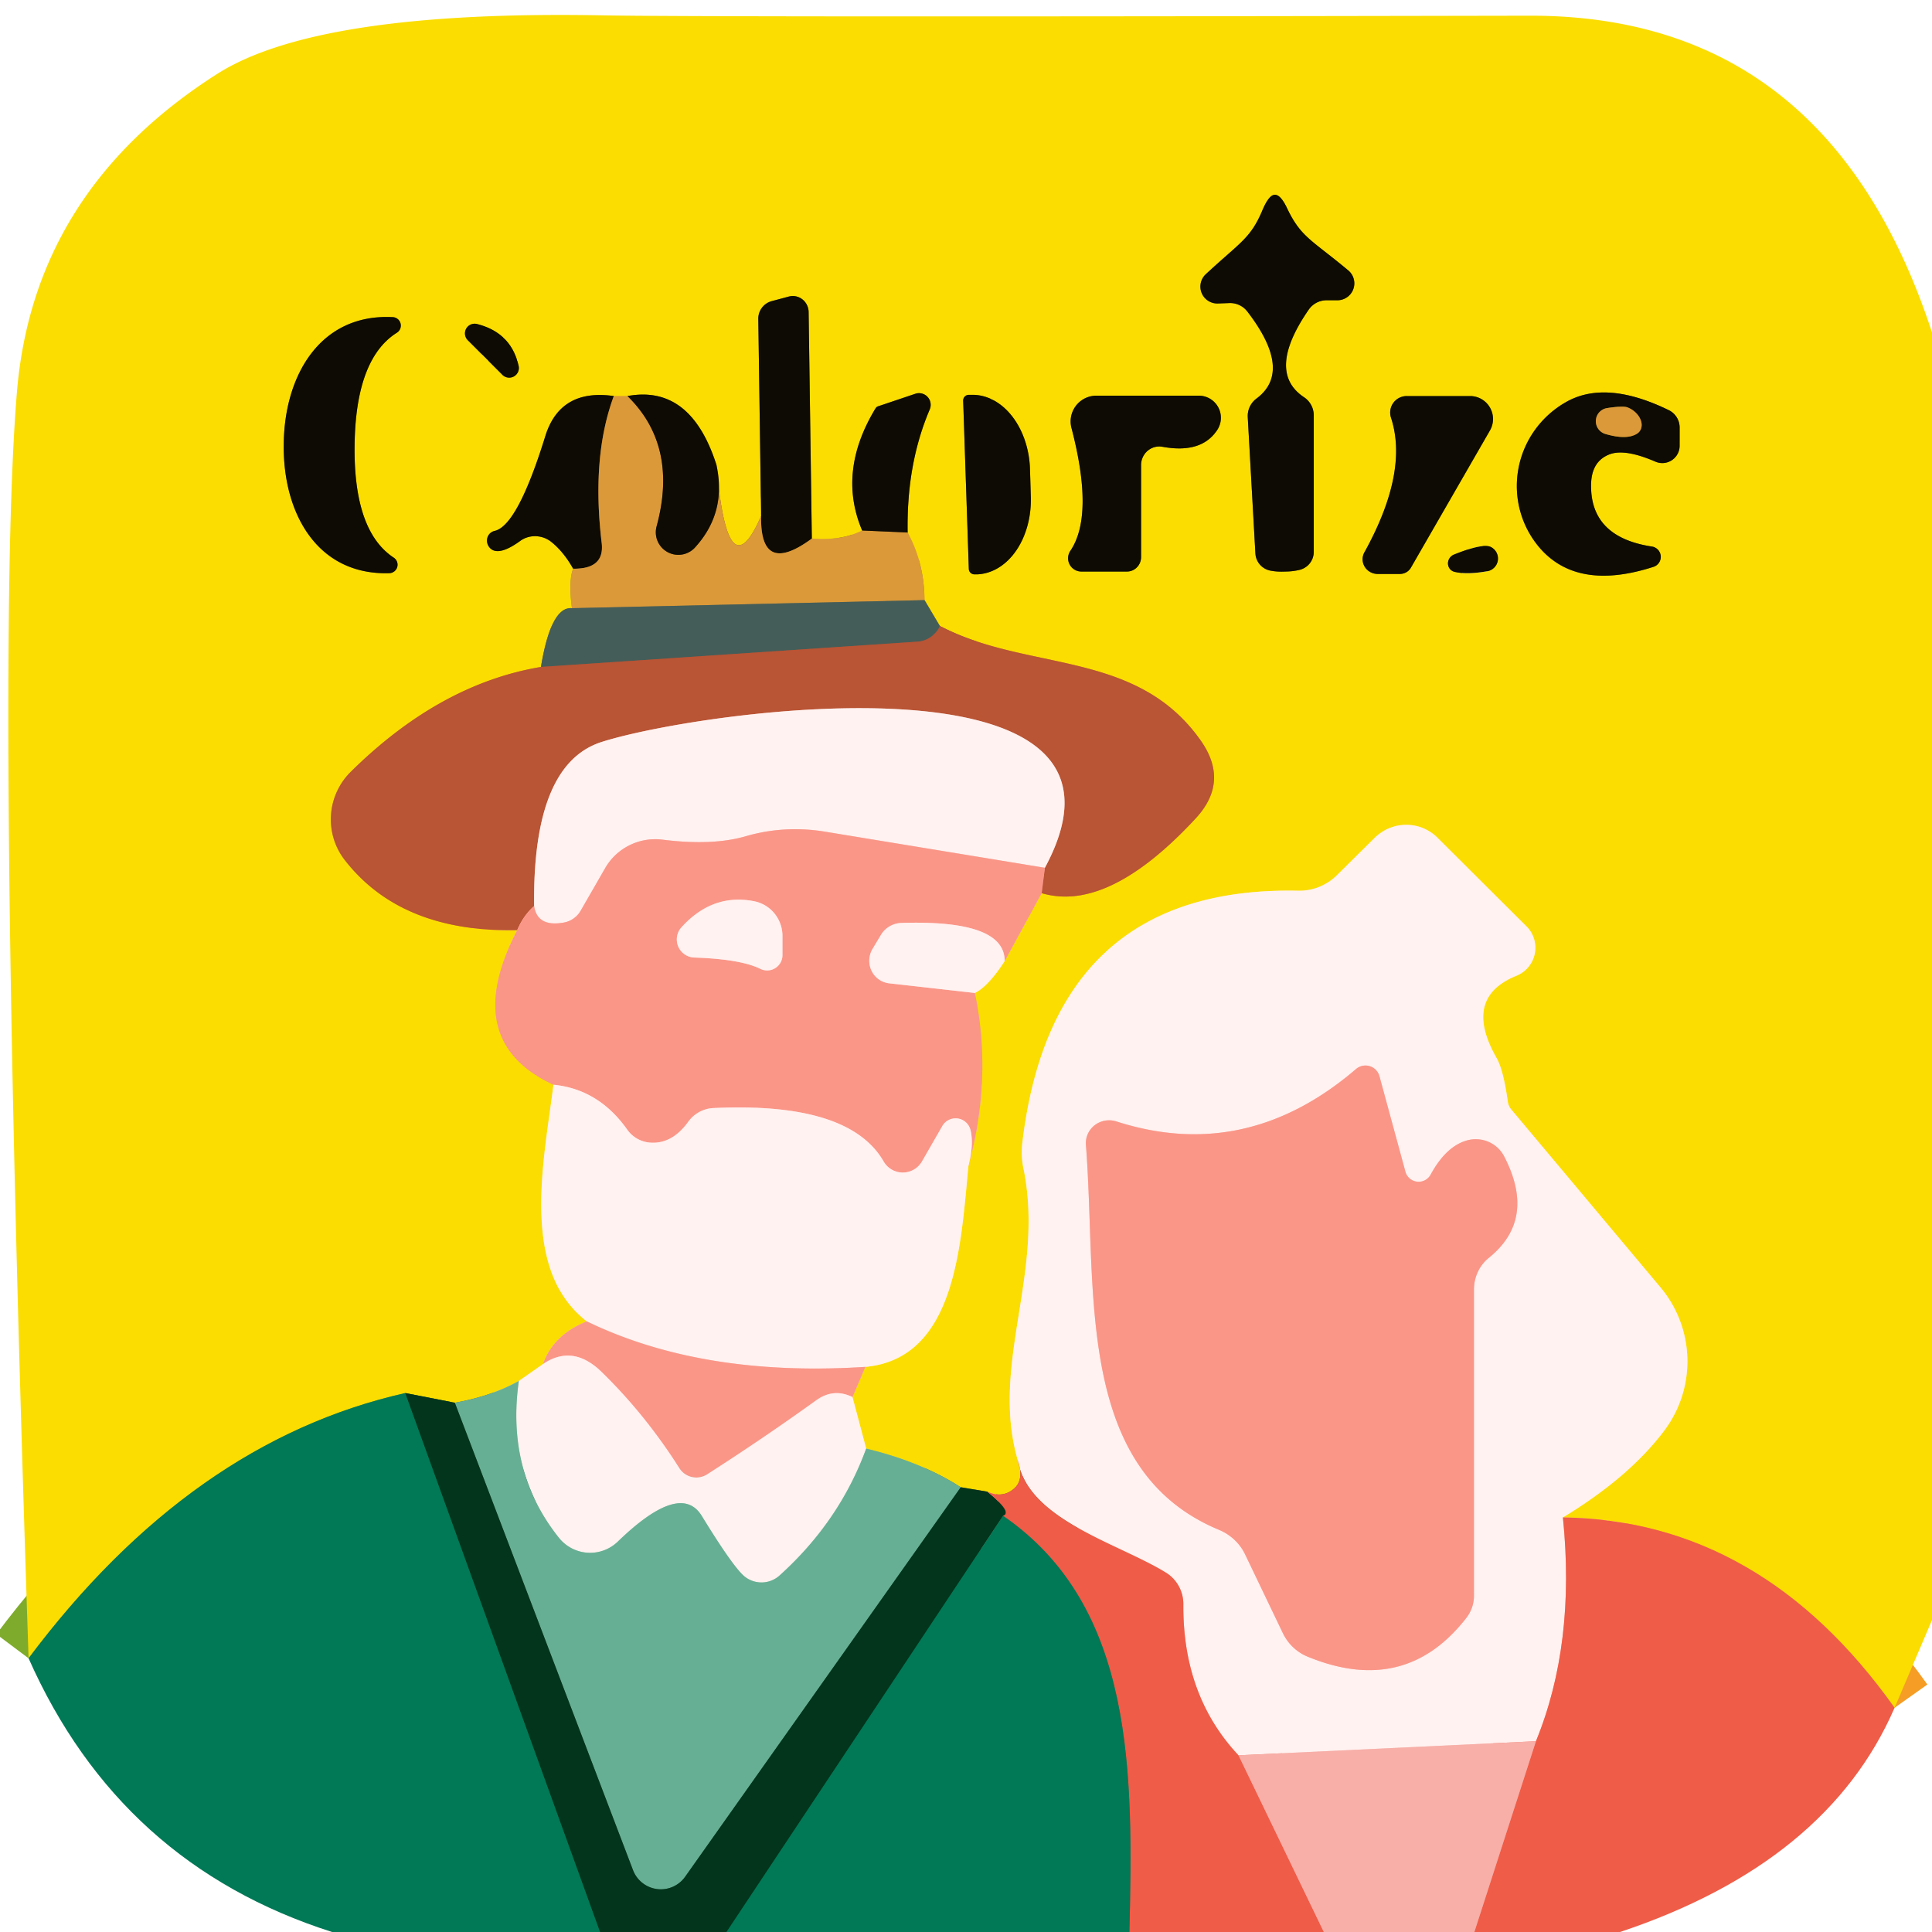 <?xml version="1.0" encoding="UTF-8" standalone="no"?>
<!DOCTYPE svg PUBLIC "-//W3C//DTD SVG 1.1//EN" "http://www.w3.org/Graphics/SVG/1.1/DTD/svg11.dtd">
<svg xmlns="http://www.w3.org/2000/svg" version="1.1" viewBox="0.00 0.00 48.00 48.00">
<g stroke-width="2.00" fill="none" stroke-linecap="butt">
<path stroke="#f59d24" vector-effect="non-scaling-stroke" d="
  M 47.07 42.43
  Q 43.76 37.77 38.83 37.70"
/>
<path stroke="#fde879" vector-effect="non-scaling-stroke" d="
  M 38.83 37.70
  Q 40.48 36.70 41.35 35.54
  A 2.86 2.86 0.0 0 0 41.25 31.98
  L 37.56 27.58
  A 0.41 0.34 25.8 0 1 37.46 27.36
  Q 37.35 26.59 37.19 26.30
  Q 36.32 24.79 37.68 24.24
  A 0.75 0.75 0.0 0 0 37.93 23.02
  L 35.72 20.82
  A 1.11 1.10 -44.8 0 0 34.15 20.82
  L 33.22 21.74
  A 1.33 1.32 -66.7 0 1 32.26 22.13
  Q 26.16 22.00 25.40 28.39
  A 1.99 1.90 -48.9 0 0 25.43 29.04
  C 25.96 31.65 24.59 33.91 25.29 36.29"
/>
<path stroke="#f59d24" vector-effect="non-scaling-stroke" d="
  M 25.29 36.29
  Q 25.44 36.74 25.22 36.96
  Q 24.93 37.24 24.53 37.06"
/>
<path stroke="#7f890f" vector-effect="non-scaling-stroke" d="
  M 24.53 37.06
  L 23.87 36.95"
/>
<path stroke="#b1c64b" vector-effect="non-scaling-stroke" d="
  M 23.87 36.95
  Q 22.89 36.32 21.52 35.99"
/>
<path stroke="#fde879" vector-effect="non-scaling-stroke" d="
  M 21.52 35.99
  L 21.18 34.71"
/>
<path stroke="#fbba45" vector-effect="non-scaling-stroke" d="
  M 21.18 34.71
  L 21.50 33.96"
/>
<path stroke="#fde879" vector-effect="non-scaling-stroke" d="
  M 21.50 33.96
  C 23.75 33.75 23.87 30.93 24.06 28.97"
/>
<path stroke="#fbba45" vector-effect="non-scaling-stroke" d="
  M 24.06 28.97
  Q 24.66 26.78 24.22 24.67"
/>
<path stroke="#fde879" vector-effect="non-scaling-stroke" d="
  M 24.22 24.67
  Q 24.55 24.51 24.96 23.88"
/>
<path stroke="#fbba45" vector-effect="non-scaling-stroke" d="
  M 24.96 23.88
  L 25.88 22.19"
/>
<path stroke="#da991b" vector-effect="non-scaling-stroke" d="
  M 25.88 22.19
  Q 27.53 22.68 29.70 20.34
  Q 30.55 19.43 29.84 18.41
  C 28.24 16.12 25.53 16.70 23.35 15.55"
/>
<path stroke="#a09d2d" vector-effect="non-scaling-stroke" d="
  M 23.35 15.55
  L 22.97 14.91"
/>
<path stroke="#ebbb1d" vector-effect="non-scaling-stroke" d="
  M 22.97 14.91
  Q 22.96 13.98 22.55 13.23"
/>
<path stroke="#847403" vector-effect="non-scaling-stroke" d="
  M 22.55 13.23
  Q 22.52 11.53 23.10 10.17
  A 0.29 0.29 0.0 0 0 22.75 9.78
  L 21.83 10.09
  A 0.13 0.11 -76.7 0 0 21.75 10.15
  Q 20.80 11.72 21.42 13.18"
/>
<path stroke="#ebbb1d" vector-effect="non-scaling-stroke" d="
  M 21.42 13.18
  Q 20.91 13.44 20.17 13.38"
/>
<path stroke="#847403" vector-effect="non-scaling-stroke" d="
  M 20.17 13.38
  L 20.09 7.75
  A 0.40 0.39 81.6 0 0 19.59 7.37
  L 19.18 7.48
  A 0.45 0.45 0.0 0 0 18.84 7.93
  L 18.91 12.82"
/>
<path stroke="#ebbb1d" vector-effect="non-scaling-stroke" d="
  M 18.91 12.82
  Q 18.07 14.75 17.80 11.55"
/>
<path stroke="#847403" vector-effect="non-scaling-stroke" d="
  M 17.80 11.55
  Q 17.16 9.55 15.59 9.84"
/>
<path stroke="#ebbb1d" vector-effect="non-scaling-stroke" d="
  M 15.59 9.84
  Q 15.42 9.84 15.25 9.84"
/>
<path stroke="#847403" vector-effect="non-scaling-stroke" d="
  M 15.25 9.84
  Q 13.92 9.65 13.55 10.83
  Q 12.86 13.06 12.29 13.19
  A 0.26 0.25 52.7 0 0 12.23 13.66
  Q 12.45 13.78 12.91 13.45
  A 0.65 0.63 44.5 0 1 13.68 13.45
  Q 14.00 13.70 14.24 14.13"
/>
<path stroke="#ebbb1d" vector-effect="non-scaling-stroke" d="
  M 14.24 14.13
  Q 14.12 14.44 14.21 15.11"
/>
<path stroke="#a09d2d" vector-effect="non-scaling-stroke" d="
  M 14.21 15.11
  Q 13.69 15.06 13.44 16.57"
/>
<path stroke="#da991b" vector-effect="non-scaling-stroke" d="
  M 13.44 16.57
  Q 10.93 16.99 8.72 19.17
  A 1.66 1.65 -41.0 0 0 8.56 21.36
  Q 9.96 23.17 12.85 23.11"
/>
<path stroke="#fbba45" vector-effect="non-scaling-stroke" d="
  M 12.85 23.11
  Q 11.42 25.87 13.75 26.95"
/>
<path stroke="#fde879" vector-effect="non-scaling-stroke" d="
  M 13.75 26.95
  C 13.53 28.77 12.89 31.54 14.58 32.83"
/>
<path stroke="#fbba45" vector-effect="non-scaling-stroke" d="
  M 14.58 32.83
  Q 13.75 33.16 13.49 33.89"
/>
<path stroke="#fde879" vector-effect="non-scaling-stroke" d="
  M 13.49 33.89
  L 12.89 34.31"
/>
<path stroke="#b1c64b" vector-effect="non-scaling-stroke" d="
  M 12.89 34.31
  Q 12.21 34.69 11.30 34.85"
/>
<path stroke="#7f890f" vector-effect="non-scaling-stroke" d="
  M 11.30 34.85
  L 10.07 34.61"
/>
<path stroke="#7eab2c" vector-effect="non-scaling-stroke" d="
  M 10.07 34.61
  Q 4.75 35.81 0.71 41.20"
/>
<path stroke="#847403" vector-effect="non-scaling-stroke" d="
  M 31.93 14.20
  Q 32.11 14.20 32.28 14.16
  A 0.46 0.46 0.0 0 0 32.64 13.71
  L 32.64 10.32
  A 0.54 0.54 0.0 0 0 32.40 9.87
  Q 31.45 9.24 32.51 7.70
  A 0.54 0.54 0.0 0 1 32.96 7.46
  L 33.23 7.46
  A 0.42 0.42 0.0 0 0 33.50 6.72
  C 32.59 5.96 32.33 5.90 31.99 5.20
  Q 31.82 4.83 31.67 4.84
  Q 31.53 4.84 31.37 5.21
  C 31.07 5.93 30.82 6.01 29.95 6.82
  A 0.42 0.42 0.0 0 0 30.26 7.54
  L 30.53 7.53
  A 0.54 0.54 0.0 0 1 30.99 7.74
  Q 32.13 9.22 31.22 9.90
  A 0.54 0.54 0.0 0 0 31.00 10.36
  L 31.19 13.75
  A 0.46 0.46 0.0 0 0 31.58 14.18
  Q 31.74 14.21 31.93 14.20"
/>
<path stroke="#847403" vector-effect="non-scaling-stroke" d="
  M 7.05 11.02
  C 7.02 12.73 7.87 14.30 9.68 14.24
  A 0.21 0.21 0.0 0 0 9.79 13.86
  Q 8.78 13.20 8.81 11.05
  Q 8.84 8.90 9.87 8.26
  A 0.21 0.21 0.0 0 0 9.77 7.88
  C 7.96 7.78 7.07 9.32 7.05 11.02"
/>
<path stroke="#847403" vector-effect="non-scaling-stroke" d="
  M 12.47 9.30
  A 0.24 0.24 0.0 0 0 12.88 9.07
  Q 12.69 8.26 11.85 8.05
  A 0.24 0.24 0.0 0 0 11.63 8.46
  L 12.47 9.30"
/>
<path stroke="#847403" vector-effect="non-scaling-stroke" d="
  M 23.93 9.96
  L 24.07 14.13
  A 0.14 0.14 0.0 0 0 24.21 14.27
  L 24.27 14.27
  A 1.89 1.40 88.2 0 0 25.61 12.33
  L 25.59 11.66
  A 1.89 1.40 88.2 0 0 24.13 9.81
  L 24.07 9.81
  A 0.14 0.14 0.0 0 0 23.93 9.96"
/>
<path stroke="#847403" vector-effect="non-scaling-stroke" d="
  M 26.86 14.20
  L 28.00 14.20
  A 0.36 0.35 -90.0 0 0 28.35 13.84
  L 28.35 11.55
  A 0.46 0.45 -85.2 0 1 28.88 11.10
  Q 29.86 11.28 30.25 10.67
  A 0.55 0.55 0.0 0 0 29.79 9.83
  L 27.24 9.83
  A 0.64 0.64 0.0 0 0 26.62 10.63
  Q 27.19 12.81 26.59 13.69
  A 0.33 0.33 0.0 0 0 26.86 14.20"
/>
<path stroke="#847403" vector-effect="non-scaling-stroke" d="
  M 36.53 9.84
  L 34.95 9.84
  A 0.41 0.41 0.0 0 0 34.56 10.38
  Q 35.00 11.73 33.90 13.72
  A 0.37 0.36 14.7 0 0 34.22 14.26
  L 34.78 14.26
  A 0.32 0.31 15.0 0 0 35.05 14.11
  L 37.02 10.69
  A 0.57 0.57 0.0 0 0 36.53 9.84"
/>
<path stroke="#847403" vector-effect="non-scaling-stroke" d="
  M 41.05 13.58
  Q 39.52 13.35 39.53 12.06
  Q 39.53 11.45 40.01 11.28
  Q 40.39 11.15 41.13 11.47
  A 0.43 0.43 0.0 0 0 41.73 11.07
  L 41.73 10.62
  A 0.48 0.48 0.0 0 0 41.46 10.19
  Q 39.88 9.42 38.89 10.00
  A 2.39 2.37 -35.6 0 0 38.27 13.63
  Q 39.21 14.69 41.09 14.08
  A 0.26 0.26 0.0 0 0 41.05 13.58"
/>
<path stroke="#847403" vector-effect="non-scaling-stroke" d="
  M 36.15 14.21
  Q 36.46 14.28 36.96 14.19
  A 0.32 0.32 0.0 0 0 37.04 13.59
  Q 36.84 13.49 36.12 13.78
  A 0.23 0.22 -49.3 0 0 36.15 14.21"
/>
<path stroke="#74521f" vector-effect="non-scaling-stroke" d="
  M 20.17 13.38
  Q 18.88 14.33 18.91 12.82"
/>
<path stroke="#74521f" vector-effect="non-scaling-stroke" d="
  M 15.25 9.84
  Q 14.69 11.35 14.95 13.50
  Q 15.02 14.14 14.24 14.13"
/>
<path stroke="#74521f" vector-effect="non-scaling-stroke" d="
  M 15.59 9.84
  Q 16.86 11.08 16.31 13.09
  A 0.56 0.56 0.0 0 0 17.26 13.61
  Q 18.06 12.74 17.80 11.55"
/>
<path stroke="#74521f" vector-effect="non-scaling-stroke" d="
  M 21.42 13.18
  L 22.55 13.23"
/>
<path stroke="#907b49" vector-effect="non-scaling-stroke" d="
  M 22.97 14.91
  L 14.21 15.11"
/>
<path stroke="#74521f" vector-effect="non-scaling-stroke" d="
  M 39.88 10.78
  Q 40.42 10.94 40.68 10.77
  A 0.45 0.33 33.0 0 0 40.43 10.12
  Q 40.31 10.08 39.92 10.14
  A 0.33 0.33 0.0 0 0 39.88 10.78"
/>
<path stroke="#7f5946" vector-effect="non-scaling-stroke" d="
  M 23.35 15.55
  Q 23.31 15.67 23.16 15.80
  A 0.66 0.65 -67.1 0 1 22.82 15.94
  L 13.44 16.57"
/>
<path stroke="#da755e" vector-effect="non-scaling-stroke" d="
  M 25.88 22.19
  Q 25.92 21.88 25.96 21.56"
/>
<path stroke="#dca392" vector-effect="non-scaling-stroke" d="
  M 25.96 21.56
  C 28.93 16.06 17.49 17.63 14.96 18.43
  Q 13.23 18.97 13.27 22.51"
/>
<path stroke="#da755e" vector-effect="non-scaling-stroke" d="
  M 13.27 22.51
  Q 13.00 22.75 12.85 23.11"
/>
<path stroke="#fdc4bc" vector-effect="non-scaling-stroke" d="
  M 25.96 21.56
  L 20.48 20.66
  A 4.55 4.29 40.1 0 0 18.55 20.77
  Q 17.71 21.02 16.45 20.86
  A 1.44 1.43 18.3 0 0 15.04 21.56
  L 14.43 22.62
  A 0.61 0.60 -80.3 0 1 14.01 22.92
  Q 13.35 23.04 13.27 22.51"
/>
<path stroke="#fdc4bc" vector-effect="non-scaling-stroke" d="
  M 24.96 23.88
  Q 24.97 22.85 22.40 22.93
  A 0.62 0.61 13.7 0 0 21.88 23.24
  L 21.67 23.59
  A 0.57 0.56 -71.7 0 0 22.09 24.43
  L 24.22 24.67"
/>
<path stroke="#fdc4bc" vector-effect="non-scaling-stroke" d="
  M 24.06 28.97
  Q 24.20 28.43 24.11 28.07
  A 0.38 0.38 0.0 0 0 23.41 27.98
  L 22.91 28.85
  A 0.55 0.55 0.0 0 1 21.95 28.85
  Q 21.09 27.37 17.72 27.53
  A 0.82 0.81 -73.4 0 0 17.10 27.87
  Q 16.71 28.41 16.19 28.39
  A 0.77 0.76 -16.4 0 1 15.58 28.06
  Q 14.87 27.06 13.75 26.95"
/>
<path stroke="#fdc4bc" vector-effect="non-scaling-stroke" d="
  M 19.44 23.25
  A 0.88 0.87 -84.9 0 0 18.73 22.39
  Q 17.70 22.19 16.93 23.04
  A 0.45 0.45 0.0 0 0 17.26 23.79
  Q 18.40 23.83 18.89 24.07
  A 0.38 0.38 0.0 0 0 19.44 23.73
  L 19.44 23.25"
/>
<path stroke="#f7a79c" vector-effect="non-scaling-stroke" d="
  M 38.83 37.70
  Q 39.15 40.84 38.16 43.26"
/>
<path stroke="#fbd1cc" vector-effect="non-scaling-stroke" d="
  M 38.16 43.26
  L 30.77 43.61"
/>
<path stroke="#f7a79c" vector-effect="non-scaling-stroke" d="
  M 30.77 43.61
  Q 29.38 42.13 29.40 39.85
  A 0.92 0.91 -73.7 0 0 28.98 39.08
  C 27.81 38.35 25.54 37.77 25.29 36.29"
/>
<path stroke="#fdc4bc" vector-effect="non-scaling-stroke" d="
  M 34.92 29.12
  L 34.27 26.73
  A 0.36 0.36 0.0 0 0 33.69 26.56
  Q 30.96 28.90 27.73 27.86
  A 0.58 0.57 6.5 0 0 26.98 28.45
  C 27.26 32.02 26.67 36.51 30.29 38.01
  A 1.27 1.22 -0.1 0 1 30.94 38.63
  L 31.87 40.57
  A 1.20 1.16 87.5 0 0 32.49 41.16
  Q 34.90 42.15 36.42 40.21
  A 0.92 0.87 -26.8 0 0 36.62 39.65
  L 36.62 32.04
  A 1.03 0.99 71.1 0 1 36.99 31.25
  Q 38.18 30.29 37.37 28.73
  A 0.80 0.79 -20.8 0 0 36.46 28.33
  Q 35.93 28.47 35.54 29.19
  A 0.34 0.34 0.0 0 1 34.92 29.12"
/>
<path stroke="#fdc4bc" vector-effect="non-scaling-stroke" d="
  M 21.50 33.96
  Q 17.45 34.22 14.58 32.83"
/>
<path stroke="#fdc4bc" vector-effect="non-scaling-stroke" d="
  M 21.18 34.71
  Q 20.71 34.48 20.28 34.79
  Q 18.96 35.74 17.57 36.63
  A 0.50 0.50 0.0 0 1 16.88 36.48
  Q 16.03 35.14 14.94 34.08
  Q 14.23 33.39 13.49 33.89"
/>
<path stroke="#b3d1c2" vector-effect="non-scaling-stroke" d="
  M 21.52 35.99
  Q 20.86 37.80 19.36 39.15
  A 0.67 0.67 0.0 0 1 18.49 39.16
  Q 18.20 38.91 17.44 37.67
  Q 16.91 36.79 15.35 38.30
  A 0.99 0.99 0.0 0 1 13.89 38.21
  Q 12.57 36.56 12.89 34.31"
/>
<path stroke="#357258" vector-effect="non-scaling-stroke" d="
  M 23.87 36.95
  L 17.02 46.63
  A 0.74 0.74 0.0 0 1 15.73 46.47
  L 11.30 34.85"
/>
<path stroke="#025739" vector-effect="non-scaling-stroke" d="
  M 10.07 34.61
  L 14.91 48.00"
/>
<path stroke="#794932" vector-effect="non-scaling-stroke" d="
  M 24.53 37.06
  Q 25.17 37.58 24.92 37.66"
/>
<path stroke="#025739" vector-effect="non-scaling-stroke" d="
  M 24.92 37.66
  L 18.05 48.00"
/>
<path stroke="#f38678" vector-effect="non-scaling-stroke" d="
  M 30.77 43.61
  L 32.89 48.00"
/>
<path stroke="#786a4f" vector-effect="non-scaling-stroke" d="
  M 28.06 48.00
  C 28.15 44.09 28.21 39.92 24.92 37.66"
/>
<path stroke="#f38678" vector-effect="non-scaling-stroke" d="
  M 36.63 48.00
  L 38.16 43.26"
/>
</g>
<path fill="#fbdd01" d="
  M 48.00 8.26
  L 48.00 40.25
  L 47.07 42.43
  Q 43.76 37.77 38.83 37.70
  Q 40.48 36.70 41.35 35.54
  A 2.86 2.86 0.0 0 0 41.25 31.98
  L 37.56 27.58
  A 0.41 0.34 25.8 0 1 37.46 27.36
  Q 37.35 26.59 37.19 26.30
  Q 36.32 24.79 37.68 24.24
  A 0.75 0.75 0.0 0 0 37.93 23.02
  L 35.72 20.82
  A 1.11 1.10 -44.8 0 0 34.15 20.82
  L 33.22 21.74
  A 1.33 1.32 -66.7 0 1 32.26 22.13
  Q 26.16 22.00 25.40 28.39
  A 1.99 1.90 -48.9 0 0 25.43 29.04
  C 25.96 31.65 24.59 33.91 25.29 36.29
  Q 25.44 36.74 25.22 36.96
  Q 24.93 37.24 24.53 37.06
  L 23.87 36.95
  Q 22.89 36.32 21.52 35.99
  L 21.18 34.71
  L 21.50 33.96
  C 23.75 33.75 23.87 30.93 24.06 28.97
  Q 24.66 26.78 24.22 24.67
  Q 24.55 24.51 24.96 23.88
  L 25.88 22.19
  Q 27.53 22.68 29.70 20.34
  Q 30.55 19.43 29.84 18.41
  C 28.24 16.12 25.53 16.70 23.35 15.55
  L 22.97 14.91
  Q 22.96 13.98 22.55 13.23
  Q 22.52 11.53 23.10 10.17
  A 0.29 0.29 0.0 0 0 22.75 9.78
  L 21.83 10.09
  A 0.13 0.11 -76.7 0 0 21.75 10.15
  Q 20.80 11.72 21.42 13.18
  Q 20.91 13.44 20.17 13.38
  L 20.09 7.75
  A 0.40 0.39 81.6 0 0 19.59 7.37
  L 19.18 7.48
  A 0.45 0.45 0.0 0 0 18.84 7.93
  L 18.91 12.82
  Q 18.07 14.75 17.80 11.55
  Q 17.16 9.55 15.59 9.84
  Q 15.42 9.84 15.25 9.84
  Q 13.92 9.65 13.55 10.83
  Q 12.86 13.06 12.29 13.19
  A 0.26 0.25 52.7 0 0 12.23 13.66
  Q 12.45 13.78 12.91 13.45
  A 0.65 0.63 44.5 0 1 13.68 13.45
  Q 14.00 13.70 14.24 14.13
  Q 14.12 14.44 14.21 15.11
  Q 13.69 15.06 13.44 16.57
  Q 10.93 16.99 8.72 19.17
  A 1.66 1.65 -41.0 0 0 8.56 21.36
  Q 9.96 23.17 12.85 23.11
  Q 11.42 25.87 13.75 26.95
  C 13.53 28.77 12.89 31.54 14.58 32.83
  Q 13.75 33.16 13.49 33.89
  L 12.89 34.31
  Q 12.21 34.69 11.30 34.85
  L 10.07 34.61
  Q 4.75 35.81 0.71 41.20
  Q -0.12 16.28 0.42 9.75
  Q 0.83 4.75 5.39 1.84
  Q 7.87 0.26 14.89 0.38
  Q 17.31 0.43 38.01 0.39
  Q 45.42 0.38 48.00 8.26
  Z
  M 31.93 14.20
  Q 32.11 14.20 32.28 14.16
  A 0.46 0.46 0.0 0 0 32.64 13.71
  L 32.64 10.32
  A 0.54 0.54 0.0 0 0 32.40 9.87
  Q 31.45 9.24 32.51 7.70
  A 0.54 0.54 0.0 0 1 32.96 7.46
  L 33.23 7.46
  A 0.42 0.42 0.0 0 0 33.50 6.72
  C 32.59 5.96 32.33 5.90 31.99 5.20
  Q 31.82 4.83 31.67 4.84
  Q 31.53 4.84 31.37 5.21
  C 31.07 5.93 30.82 6.01 29.95 6.82
  A 0.42 0.42 0.0 0 0 30.26 7.54
  L 30.53 7.53
  A 0.54 0.54 0.0 0 1 30.99 7.74
  Q 32.13 9.22 31.22 9.90
  A 0.54 0.54 0.0 0 0 31.00 10.36
  L 31.19 13.75
  A 0.46 0.46 0.0 0 0 31.58 14.18
  Q 31.74 14.21 31.93 14.20
  Z
  M 7.05 11.02
  C 7.02 12.73 7.87 14.30 9.68 14.24
  A 0.21 0.21 0.0 0 0 9.79 13.86
  Q 8.78 13.20 8.81 11.05
  Q 8.84 8.90 9.87 8.26
  A 0.21 0.21 0.0 0 0 9.77 7.88
  C 7.96 7.78 7.07 9.32 7.05 11.02
  Z
  M 12.47 9.30
  A 0.24 0.24 0.0 0 0 12.88 9.07
  Q 12.69 8.26 11.85 8.05
  A 0.24 0.24 0.0 0 0 11.63 8.46
  L 12.47 9.30
  Z
  M 23.93 9.96
  L 24.07 14.13
  A 0.14 0.14 0.0 0 0 24.21 14.27
  L 24.27 14.27
  A 1.89 1.40 88.2 0 0 25.61 12.33
  L 25.59 11.66
  A 1.89 1.40 88.2 0 0 24.13 9.81
  L 24.07 9.81
  A 0.14 0.14 0.0 0 0 23.93 9.96
  Z
  M 26.86 14.20
  L 28.00 14.20
  A 0.36 0.35 -90.0 0 0 28.35 13.84
  L 28.35 11.55
  A 0.46 0.45 -85.2 0 1 28.88 11.10
  Q 29.86 11.28 30.25 10.67
  A 0.55 0.55 0.0 0 0 29.79 9.83
  L 27.24 9.83
  A 0.64 0.64 0.0 0 0 26.62 10.63
  Q 27.19 12.81 26.59 13.69
  A 0.33 0.33 0.0 0 0 26.86 14.20
  Z
  M 36.53 9.84
  L 34.95 9.84
  A 0.41 0.41 0.0 0 0 34.56 10.38
  Q 35.00 11.73 33.90 13.72
  A 0.37 0.36 14.7 0 0 34.22 14.26
  L 34.78 14.26
  A 0.32 0.31 15.0 0 0 35.05 14.11
  L 37.02 10.69
  A 0.57 0.57 0.0 0 0 36.53 9.84
  Z
  M 41.05 13.58
  Q 39.52 13.35 39.53 12.06
  Q 39.53 11.45 40.01 11.28
  Q 40.39 11.15 41.13 11.47
  A 0.43 0.43 0.0 0 0 41.73 11.07
  L 41.73 10.62
  A 0.48 0.48 0.0 0 0 41.46 10.19
  Q 39.88 9.42 38.89 10.00
  A 2.39 2.37 -35.6 0 0 38.27 13.63
  Q 39.21 14.69 41.09 14.08
  A 0.26 0.26 0.0 0 0 41.05 13.58
  Z
  M 36.15 14.21
  Q 36.46 14.28 36.96 14.19
  A 0.32 0.32 0.0 0 0 37.04 13.59
  Q 36.84 13.49 36.12 13.78
  A 0.23 0.22 -49.3 0 0 36.15 14.21
  Z"
/>
<path fill="#0d0b04" d="
  M 31.67 4.84
  Q 31.82 4.83 31.99 5.20
  C 32.33 5.90 32.59 5.96 33.50 6.72
  A 0.42 0.42 0.0 0 1 33.23 7.46
  L 32.96 7.46
  A 0.54 0.54 0.0 0 0 32.51 7.70
  Q 31.45 9.24 32.40 9.87
  A 0.54 0.54 0.0 0 1 32.64 10.32
  L 32.64 13.71
  A 0.46 0.46 0.0 0 1 32.28 14.16
  Q 32.11 14.20 31.93 14.20
  Q 31.74 14.21 31.58 14.18
  A 0.46 0.46 0.0 0 1 31.19 13.75
  L 31.00 10.36
  A 0.54 0.54 0.0 0 1 31.22 9.90
  Q 32.13 9.22 30.99 7.74
  A 0.54 0.54 0.0 0 0 30.53 7.53
  L 30.26 7.54
  A 0.42 0.42 0.0 0 1 29.95 6.82
  C 30.82 6.01 31.07 5.93 31.37 5.21
  Q 31.53 4.84 31.67 4.84
  Z"
/>
<path fill="#0d0b04" d="
  M 20.17 13.38
  Q 18.88 14.33 18.91 12.82
  L 18.84 7.93
  A 0.45 0.45 0.0 0 1 19.18 7.48
  L 19.59 7.37
  A 0.40 0.39 81.6 0 1 20.09 7.75
  L 20.17 13.38
  Z"
/>
<path fill="#0d0b04" d="
  M 8.81 11.05
  Q 8.78 13.20 9.79 13.86
  A 0.21 0.21 0.0 0 1 9.68 14.24
  C 7.87 14.30 7.02 12.73 7.05 11.02
  C 7.07 9.32 7.96 7.78 9.77 7.88
  A 0.21 0.21 0.0 0 1 9.87 8.26
  Q 8.84 8.90 8.81 11.05
  Z"
/>
<path fill="#0d0b04" d="
  M 12.47 9.30
  L 11.63 8.46
  A 0.24 0.24 0.0 0 1 11.85 8.05
  Q 12.69 8.26 12.88 9.07
  A 0.24 0.24 0.0 0 1 12.47 9.30
  Z"
/>
<path fill="#0d0b04" d="
  M 15.25 9.84
  Q 14.69 11.35 14.95 13.50
  Q 15.02 14.14 14.24 14.13
  Q 14.00 13.70 13.68 13.45
  A 0.65 0.63 44.5 0 0 12.91 13.45
  Q 12.45 13.78 12.23 13.66
  A 0.26 0.25 52.7 0 1 12.29 13.19
  Q 12.86 13.06 13.55 10.83
  Q 13.92 9.65 15.25 9.84
  Z"
/>
<path fill="#db9939" d="
  M 15.59 9.84
  Q 16.86 11.08 16.31 13.09
  A 0.56 0.56 0.0 0 0 17.26 13.61
  Q 18.06 12.74 17.80 11.55
  Q 18.07 14.75 18.91 12.82
  Q 18.88 14.33 20.17 13.38
  Q 20.91 13.44 21.42 13.18
  L 22.55 13.23
  Q 22.96 13.98 22.97 14.91
  L 14.21 15.11
  Q 14.12 14.44 14.24 14.13
  Q 15.02 14.14 14.95 13.50
  Q 14.69 11.35 15.25 9.84
  Q 15.42 9.84 15.59 9.84
  Z"
/>
<path fill="#0d0b04" d="
  M 17.80 11.55
  Q 18.06 12.74 17.26 13.61
  A 0.56 0.56 0.0 0 1 16.31 13.09
  Q 16.86 11.08 15.59 9.84
  Q 17.16 9.55 17.80 11.55
  Z"
/>
<path fill="#0d0b04" d="
  M 22.55 13.23
  L 21.42 13.18
  Q 20.80 11.72 21.75 10.15
  A 0.13 0.11 -76.7 0 1 21.83 10.09
  L 22.75 9.78
  A 0.29 0.29 0.0 0 1 23.10 10.17
  Q 22.52 11.53 22.55 13.23
  Z"
/>
<path fill="#0d0b04" d="
  M 23.93 9.96
  A 0.14 0.14 0.0 0 1 24.07 9.81
  L 24.13 9.81
  A 1.89 1.40 88.2 0 1 25.59 11.66
  L 25.61 12.33
  A 1.89 1.40 88.2 0 1 24.27 14.27
  L 24.21 14.27
  A 0.14 0.14 0.0 0 1 24.07 14.13
  L 23.93 9.96
  Z"
/>
<path fill="#0d0b04" d="
  M 26.59 13.69
  Q 27.19 12.81 26.62 10.63
  A 0.64 0.64 0.0 0 1 27.24 9.83
  L 29.79 9.83
  A 0.55 0.55 0.0 0 1 30.25 10.67
  Q 29.86 11.28 28.88 11.10
  A 0.46 0.45 -85.2 0 0 28.35 11.55
  L 28.35 13.84
  A 0.36 0.35 -90.0 0 1 28.00 14.20
  L 26.86 14.20
  A 0.33 0.33 0.0 0 1 26.59 13.69
  Z"
/>
<path fill="#0d0b04" d="
  M 36.53 9.84
  A 0.57 0.57 0.0 0 1 37.02 10.69
  L 35.05 14.11
  A 0.32 0.31 15.0 0 1 34.78 14.26
  L 34.22 14.26
  A 0.37 0.36 14.7 0 1 33.90 13.72
  Q 35.00 11.73 34.56 10.38
  A 0.41 0.41 0.0 0 1 34.95 9.84
  L 36.53 9.84
  Z"
/>
<path fill="#0d0b04" d="
  M 41.09 14.08
  Q 39.21 14.69 38.27 13.63
  A 2.39 2.37 -35.6 0 1 38.89 10.00
  Q 39.88 9.42 41.46 10.19
  A 0.48 0.48 0.0 0 1 41.73 10.62
  L 41.73 11.07
  A 0.43 0.43 0.0 0 1 41.13 11.47
  Q 40.39 11.15 40.01 11.28
  Q 39.53 11.45 39.53 12.06
  Q 39.52 13.35 41.05 13.58
  A 0.26 0.26 0.0 0 1 41.09 14.08
  Z
  M 39.88 10.78
  Q 40.42 10.94 40.68 10.77
  A 0.45 0.33 33.0 0 0 40.43 10.12
  Q 40.31 10.08 39.92 10.14
  A 0.33 0.33 0.0 0 0 39.88 10.78
  Z"
/>
<path fill="#db9939" d="
  M 39.92 10.14
  Q 40.31 10.08 40.43 10.12
  A 0.45 0.33 33.0 0 1 40.68 10.77
  Q 40.42 10.94 39.88 10.78
  A 0.33 0.33 0.0 0 1 39.92 10.14
  Z"
/>
<path fill="#0d0b04" d="
  M 36.12 13.78
  Q 36.84 13.49 37.04 13.59
  A 0.32 0.32 0.0 0 1 36.96 14.19
  Q 36.46 14.28 36.15 14.21
  A 0.23 0.22 -49.3 0 1 36.12 13.78
  Z"
/>
<path fill="#455d58" d="
  M 14.21 15.11
  L 22.97 14.91
  L 23.35 15.55
  Q 23.31 15.67 23.16 15.80
  A 0.66 0.65 -67.1 0 1 22.82 15.94
  L 13.44 16.57
  Q 13.69 15.06 14.21 15.11
  Z"
/>
<path fill="#b95434" d="
  M 25.88 22.19
  Q 25.92 21.88 25.96 21.56
  C 28.93 16.06 17.49 17.63 14.96 18.43
  Q 13.23 18.97 13.27 22.51
  Q 13.00 22.75 12.85 23.11
  Q 9.96 23.17 8.56 21.36
  A 1.66 1.65 -41.0 0 1 8.72 19.17
  Q 10.93 16.99 13.44 16.57
  L 22.82 15.94
  A 0.66 0.65 -67.1 0 0 23.16 15.80
  Q 23.31 15.67 23.35 15.55
  C 25.53 16.70 28.24 16.12 29.84 18.41
  Q 30.55 19.43 29.70 20.34
  Q 27.53 22.68 25.88 22.19
  Z"
/>
<path fill="#fff2f0" d="
  M 25.96 21.56
  L 20.48 20.66
  A 4.55 4.29 40.1 0 0 18.55 20.77
  Q 17.71 21.02 16.45 20.86
  A 1.44 1.43 18.3 0 0 15.04 21.56
  L 14.43 22.62
  A 0.61 0.60 -80.3 0 1 14.01 22.92
  Q 13.35 23.04 13.27 22.51
  Q 13.23 18.97 14.96 18.43
  C 17.49 17.63 28.93 16.06 25.96 21.56
  Z"
/>
<path fill="#fa9688" d="
  M 25.96 21.56
  Q 25.92 21.88 25.88 22.19
  L 24.96 23.88
  Q 24.97 22.85 22.40 22.93
  A 0.62 0.61 13.7 0 0 21.88 23.24
  L 21.67 23.59
  A 0.57 0.56 -71.7 0 0 22.09 24.43
  L 24.22 24.67
  Q 24.66 26.78 24.06 28.97
  Q 24.20 28.43 24.11 28.07
  A 0.38 0.38 0.0 0 0 23.41 27.98
  L 22.91 28.85
  A 0.55 0.55 0.0 0 1 21.95 28.85
  Q 21.09 27.37 17.72 27.53
  A 0.82 0.81 -73.4 0 0 17.10 27.87
  Q 16.71 28.41 16.19 28.39
  A 0.77 0.76 -16.4 0 1 15.58 28.06
  Q 14.87 27.06 13.75 26.95
  Q 11.42 25.87 12.85 23.11
  Q 13.00 22.75 13.27 22.51
  Q 13.35 23.04 14.01 22.92
  A 0.61 0.60 -80.3 0 0 14.43 22.62
  L 15.04 21.56
  A 1.44 1.43 18.3 0 1 16.45 20.86
  Q 17.71 21.02 18.55 20.77
  A 4.55 4.29 40.1 0 1 20.48 20.66
  L 25.96 21.56
  Z
  M 19.44 23.25
  A 0.88 0.87 -84.9 0 0 18.73 22.39
  Q 17.70 22.19 16.93 23.04
  A 0.45 0.45 0.0 0 0 17.26 23.79
  Q 18.40 23.83 18.89 24.07
  A 0.38 0.38 0.0 0 0 19.44 23.73
  L 19.44 23.25
  Z"
/>
<path fill="#fff2f0" d="
  M 38.83 37.70
  Q 39.15 40.84 38.16 43.26
  L 30.77 43.61
  Q 29.38 42.13 29.40 39.85
  A 0.92 0.91 -73.7 0 0 28.98 39.08
  C 27.81 38.35 25.54 37.77 25.29 36.29
  C 24.59 33.91 25.96 31.65 25.43 29.04
  A 1.99 1.90 -48.9 0 1 25.40 28.39
  Q 26.16 22.00 32.26 22.13
  A 1.33 1.32 -66.7 0 0 33.22 21.74
  L 34.15 20.82
  A 1.11 1.10 -44.8 0 1 35.72 20.82
  L 37.93 23.02
  A 0.75 0.75 0.0 0 1 37.68 24.24
  Q 36.32 24.79 37.19 26.30
  Q 37.35 26.59 37.46 27.36
  A 0.41 0.34 25.8 0 0 37.56 27.58
  L 41.25 31.98
  A 2.86 2.86 0.0 0 1 41.35 35.54
  Q 40.48 36.70 38.83 37.70
  Z
  M 34.92 29.12
  L 34.27 26.73
  A 0.36 0.36 0.0 0 0 33.69 26.56
  Q 30.96 28.90 27.73 27.86
  A 0.58 0.57 6.5 0 0 26.98 28.45
  C 27.26 32.02 26.67 36.51 30.29 38.01
  A 1.27 1.22 -0.1 0 1 30.94 38.63
  L 31.87 40.57
  A 1.20 1.16 87.5 0 0 32.49 41.16
  Q 34.90 42.15 36.42 40.21
  A 0.92 0.87 -26.8 0 0 36.62 39.65
  L 36.62 32.04
  A 1.03 0.99 71.1 0 1 36.99 31.25
  Q 38.18 30.29 37.37 28.73
  A 0.80 0.79 -20.8 0 0 36.46 28.33
  Q 35.93 28.47 35.54 29.19
  A 0.34 0.34 0.0 0 1 34.92 29.12
  Z"
/>
<path fill="#fff2f0" d="
  M 18.89 24.07
  Q 18.40 23.83 17.26 23.79
  A 0.45 0.45 0.0 0 1 16.93 23.04
  Q 17.70 22.19 18.73 22.39
  A 0.88 0.87 -84.9 0 1 19.44 23.25
  L 19.44 23.73
  A 0.38 0.38 0.0 0 1 18.89 24.07
  Z"
/>
<path fill="#fff2f0" d="
  M 24.96 23.88
  Q 24.55 24.51 24.22 24.67
  L 22.09 24.43
  A 0.57 0.56 -71.7 0 1 21.67 23.59
  L 21.88 23.24
  A 0.62 0.61 13.7 0 1 22.40 22.93
  Q 24.97 22.85 24.96 23.88
  Z"
/>
<path fill="#fa9688" d="
  M 35.54 29.19
  Q 35.93 28.47 36.46 28.33
  A 0.80 0.79 -20.8 0 1 37.37 28.73
  Q 38.18 30.29 36.99 31.25
  A 1.03 0.99 71.1 0 0 36.62 32.04
  L 36.62 39.65
  A 0.92 0.87 -26.8 0 1 36.42 40.21
  Q 34.90 42.15 32.49 41.16
  A 1.20 1.16 87.5 0 1 31.87 40.57
  L 30.94 38.63
  A 1.27 1.22 -0.1 0 0 30.29 38.01
  C 26.67 36.51 27.26 32.02 26.98 28.45
  A 0.58 0.57 6.5 0 1 27.73 27.86
  Q 30.96 28.90 33.69 26.56
  A 0.36 0.36 0.0 0 1 34.27 26.73
  L 34.92 29.12
  A 0.34 0.34 0.0 0 0 35.54 29.19
  Z"
/>
<path fill="#fff2f0" d="
  M 24.06 28.97
  C 23.87 30.93 23.75 33.75 21.50 33.96
  Q 17.45 34.22 14.58 32.83
  C 12.89 31.54 13.53 28.77 13.75 26.95
  Q 14.87 27.06 15.58 28.06
  A 0.77 0.76 -16.4 0 0 16.19 28.39
  Q 16.71 28.41 17.10 27.87
  A 0.82 0.81 -73.4 0 1 17.72 27.53
  Q 21.09 27.37 21.95 28.85
  A 0.55 0.55 0.0 0 0 22.91 28.85
  L 23.41 27.98
  A 0.38 0.38 0.0 0 1 24.11 28.07
  Q 24.20 28.43 24.06 28.97
  Z"
/>
<path fill="#fa9688" d="
  M 21.50 33.96
  L 21.18 34.71
  Q 20.71 34.48 20.28 34.79
  Q 18.96 35.74 17.57 36.63
  A 0.50 0.50 0.0 0 1 16.88 36.48
  Q 16.03 35.14 14.94 34.08
  Q 14.23 33.39 13.49 33.89
  Q 13.75 33.16 14.58 32.83
  Q 17.45 34.22 21.50 33.96
  Z"
/>
<path fill="#fff2f0" d="
  M 21.18 34.71
  L 21.52 35.99
  Q 20.86 37.80 19.36 39.15
  A 0.67 0.67 0.0 0 1 18.49 39.16
  Q 18.20 38.91 17.44 37.67
  Q 16.91 36.79 15.35 38.30
  A 0.99 0.99 0.0 0 1 13.89 38.21
  Q 12.57 36.56 12.89 34.31
  L 13.49 33.89
  Q 14.23 33.39 14.94 34.08
  Q 16.03 35.14 16.88 36.48
  A 0.50 0.50 0.0 0 0 17.57 36.63
  Q 18.96 35.74 20.28 34.79
  Q 20.71 34.48 21.18 34.71
  Z"
/>
<path fill="#67af94" d="
  M 12.89 34.31
  Q 12.57 36.56 13.89 38.21
  A 0.99 0.99 0.0 0 0 15.35 38.30
  Q 16.91 36.79 17.44 37.67
  Q 18.20 38.91 18.49 39.16
  A 0.67 0.67 0.0 0 0 19.36 39.15
  Q 20.86 37.80 21.52 35.99
  Q 22.89 36.32 23.87 36.95
  L 17.02 46.63
  A 0.74 0.74 0.0 0 1 15.73 46.47
  L 11.30 34.85
  Q 12.21 34.69 12.89 34.31
  Z"
/>
<path fill="#017856" d="
  M 10.07 34.61
  L 14.91 48.00
  L 8.25 48.00
  Q 2.98 46.32 0.71 41.20
  Q 4.75 35.81 10.07 34.61
  Z"
/>
<path fill="#02351c" d="
  M 11.30 34.85
  L 15.73 46.47
  A 0.74 0.74 0.0 0 0 17.02 46.63
  L 23.87 36.95
  L 24.53 37.06
  Q 25.17 37.58 24.92 37.66
  L 18.05 48.00
  L 14.91 48.00
  L 10.07 34.61
  L 11.30 34.85
  Z"
/>
<path fill="#ef5c47" d="
  M 30.77 43.61
  L 32.89 48.00
  L 28.06 48.00
  C 28.15 44.09 28.21 39.92 24.92 37.66
  Q 25.17 37.58 24.53 37.06
  Q 24.93 37.24 25.22 36.96
  Q 25.44 36.74 25.29 36.29
  C 25.54 37.77 27.81 38.35 28.98 39.08
  A 0.92 0.91 -73.7 0 1 29.40 39.85
  Q 29.38 42.13 30.77 43.61
  Z"
/>
<path fill="#017856" d="
  M 28.06 48.00
  L 18.05 48.00
  L 24.92 37.66
  C 28.21 39.92 28.15 44.09 28.06 48.00
  Z"
/>
<path fill="#ef5c47" d="
  M 38.83 37.70
  Q 43.76 37.77 47.07 42.43
  Q 45.40 46.28 40.25 48.00
  L 36.63 48.00
  L 38.16 43.26
  Q 39.15 40.84 38.83 37.70
  Z"
/>
<path fill="#f7afa8" d="
  M 38.16 43.26
  L 36.63 48.00
  L 32.89 48.00
  L 30.77 43.61
  L 38.16 43.26
  Z"
/>
</svg>
